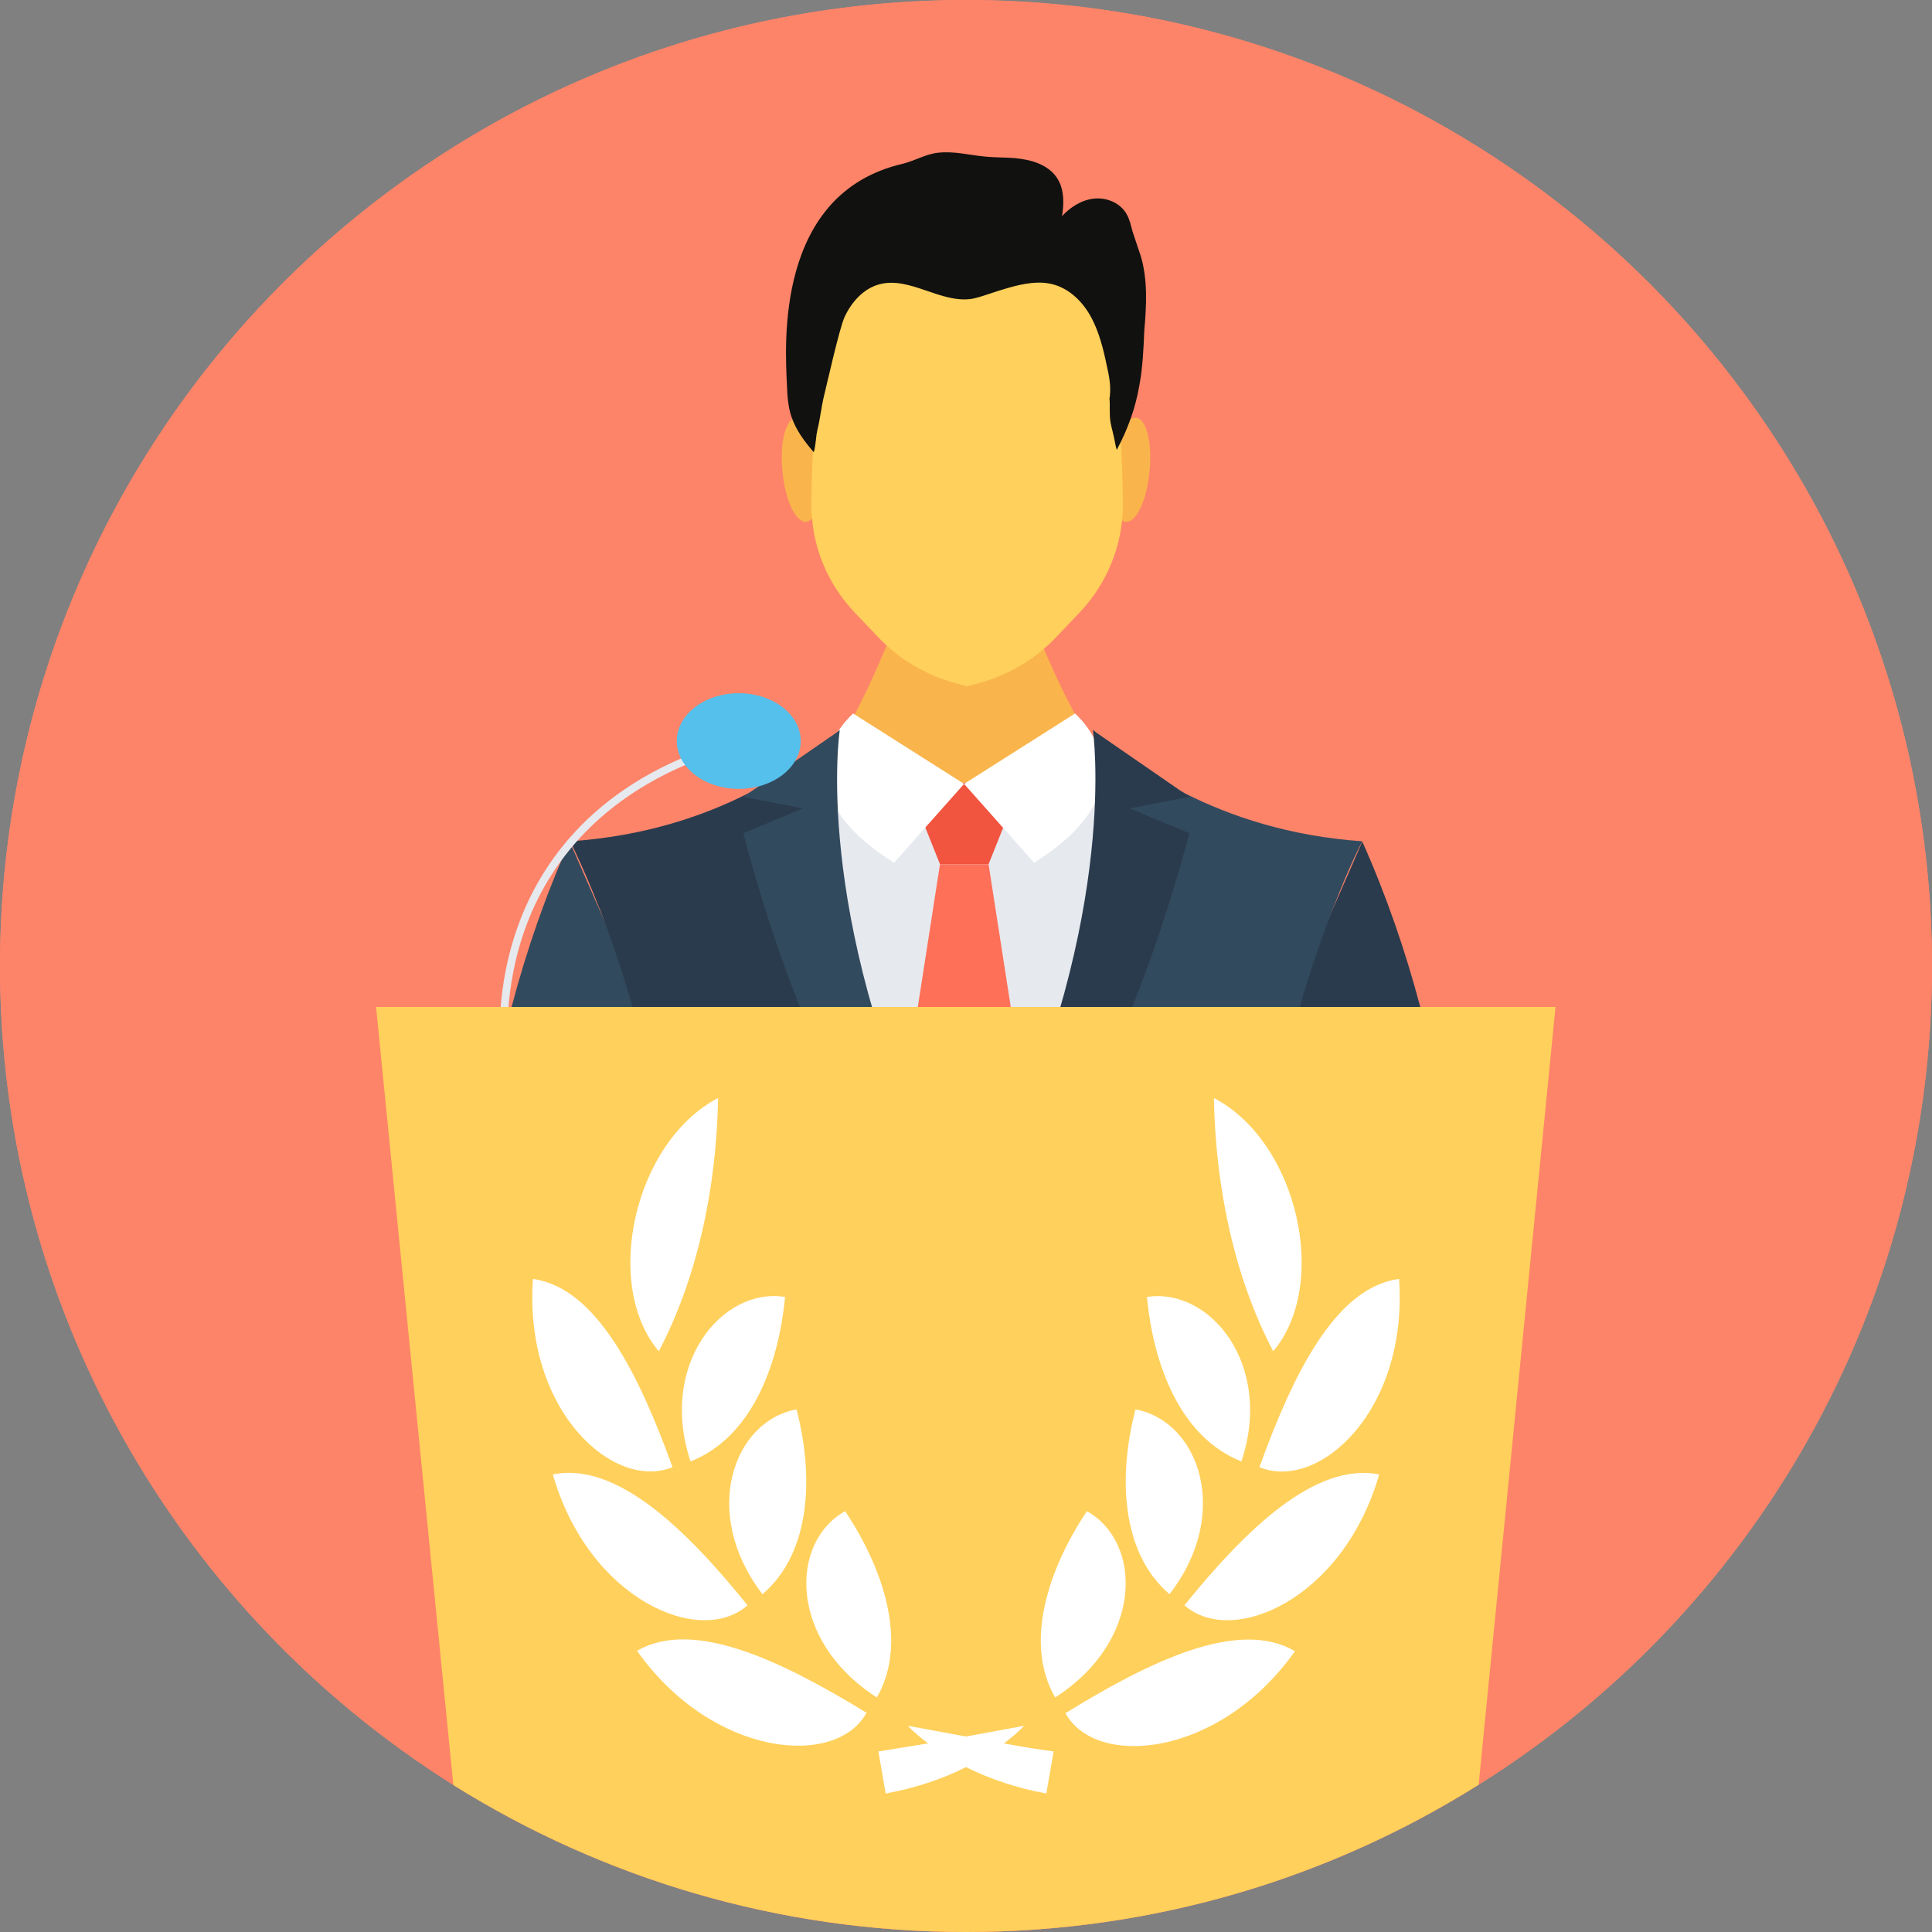 <svg xmlns="http://www.w3.org/2000/svg" viewBox="0 0 512 512" xmlns:v="https://vecta.io/nano"><rect x="0" y="0" width="512" height="512" fill="#808080" stroke="none"/><g fill="#fd8469"><circle cx="256" cy="256" r="256"/><path d="M512 256c0 91.45-47.956 171.748-120.143 216.966C352.52 497.705 305.882 512 256 512s-96.418-14.295-135.857-38.932C48.057 427.748 0 347.45 0 256 0 114.668 114.566 0 256 0c141.332 0 256 114.668 256 256z"/></g><path d="M284.388 209.768c0-.912.101-1.926 0-2.839-.203-4.258 1.825-7.807 4.968-10.037-9.834-15.208-18.047-38.425-18.047-38.425h-31.531s-12.369 35.992-24.84 47.449l39.946 12.673v.608l1.014-.304 1.014.304v-.608l27.476-8.821z" fill="#f9b54c"/><path d="M288.038 310.647l17.438-28.794-10.646-77.763-39.338 3.346-36.398-3.65-2.028.203-18.351 38.425c-1.217 3.042 10.848 55.458 12.977 68.131h76.344v.102z" fill="#e6e9ee"/><path d="M261.982 229.031h-12.876l-8.618-21.595H270.6z" fill="#f1543f"/><path d="M261.982 229.031h-12.876l-8.618 55.459 15.005 19.871L270.6 284.49z" fill="#ff7058"/><g fill="#fff"><path d="M284.895 189.085s22.204 18.858-10.848 39.541l-18.554-20.886 29.402-18.655z"/><path d="M226.091 189.085s-22.204 18.858 10.848 39.541l18.554-20.886-29.402-18.655z"/></g><path d="M177.223 310.647c.101-.203.101-.507.203-.811 2.535-10.341 4.36-16.526 4.36-16.526l-23.015-52.518c-.101-.101-.101-.304-.203-.406l-7.503-17.134c-.101-.101-.101-.203-.101-.203-12.775 28.388-20.074 58.398-23.927 87.598h50.186 0z" fill="#324a5e"/><path d="M158.669 240.285c0 .101.101.304.203.406 5.678 14.701 13.282 38.223 18.655 69.044 0 .203.101.507.101.811h63.062l-4.562-6.083L212.809 234l4.461-30.01 5.272-10.544-.101.101c-.811.912-9.328 9.328-24.637 16.931-11.659 5.88-27.273 11.152-46.638 12.471 0 0 0 .101.101.203.407 1.114 3.448 6.995 7.402 17.133z" fill="#2b3b4e"/><path d="M234.303 310.647h13.282c-32.342-69.348-25.042-117.101-25.042-117.101l-25.549 17.641 15.816 3.042-15.816 6.59c11.253 42.684 25.042 71.072 37.309 89.828z" fill="#324a5e"/><path d="M334.777 310.647h50.186c-3.853-29.199-11.254-59.209-23.927-87.598 0 0 0 .101-.101.203l-7.401 16.931c-.101.101-.101.101-.101.203l-23.217 52.924s1.825 6.286 4.36 16.627c-.002.203.1.406.201.71z" fill="#2b3b4e"/><path d="M275.973 304.463l-4.562 6.083h63.062c0-.203.101-.507.101-.71 5.373-31.227 13.079-54.85 18.858-69.551 0-.101 0-.101.101-.203 3.853-10.037 6.793-15.816 7.401-16.931.101-.101.101-.203.101-.203-19.365-1.318-35.08-6.691-46.739-12.572-15.309-7.604-23.724-16.019-24.535-16.931l-.101-.101 5.272 10.544 4.36 30.01-.203.608-23.116 69.957z" fill="#324a5e"/><path d="M264.516 310.647h13.282c12.166-18.655 25.955-47.145 37.411-89.828l-15.816-6.59 15.816-3.042-25.549-17.641c-.101-.101 7.199 47.753-25.144 117.101z" fill="#2b3b4e"/><path d="M304.665 124.502c-.608 7.604-3.346 13.789-6.185 13.789s-4.461-6.185-3.853-13.789 3.346-13.789 6.185-13.789c2.839-.101 4.563 6.084 3.853 13.789zm-97.33 0c.608 7.604 3.346 13.789 6.185 13.789 2.737 0 4.461-6.185 3.853-13.789s-3.346-13.789-6.185-13.789-4.563 6.084-3.853 13.789z" fill="#f9b54c"/><path d="M290.066 81.109c-2.535-5.576-8.314-9.125-14.701-9.125h-19.061-19.061c-6.387 0-12.166 3.549-14.701 9.125-6.185 13.484-7.401 36.905-7.503 52.721 0 10.544 4.055 20.683 11.457 28.49l5.982 6.286c5.475 5.88 12.572 10.139 20.48 12.369l3.346.912 3.346-.912c7.908-2.23 15.005-6.489 20.48-12.369l5.982-6.286c7.401-7.807 11.457-18.047 11.457-28.49-.102-15.817-1.319-39.237-7.503-52.721z" fill="#ffd05b"/><path d="M302.333 67.929l-2.231-6.691c-.406-1.521-.71-3.042-1.521-4.461-1.622-2.94-5.171-4.461-8.516-4.157s-6.387 2.23-8.618 4.664c.507-3.143.608-6.59-.912-9.429-1.724-3.244-5.373-4.968-8.922-5.576-3.549-.71-7.198-.406-10.848-.811-3.954-.406-7.908-1.419-11.964-1.014-3.346.304-6.286 2.129-9.53 2.94-33.863 7.807-31.227 47.956-30.72 58.703.101 2.839.304 5.779 1.217 8.415 1.217 3.549 3.447 6.489 5.88 9.328.608-1.926.507-4.055 1.014-6.083.71-2.94 1.014-5.982 1.724-8.922.71-2.839 4.055-17.743 5.373-20.683 1.825-4.055 5.069-7.705 9.328-8.821 8.111-2.129 16.222 5.171 24.535 3.853 1.521-.304 3.042-.811 4.562-1.318 1.724-.608 3.447-1.115 5.171-1.622 3.954-1.115 8.111-1.926 11.964-.811 4.258 1.217 7.705 4.664 9.834 8.618s3.244 8.415 4.157 12.876c.608 2.636 1.115 5.272.811 8.01 0 .203 0 .406-.101.608.203 2.129-.101 4.36.304 6.489.304 1.622.811 3.244 1.115 4.968.101.71.304 1.521.507 2.23 2.839-5.272 4.968-11.051 5.982-17.033.912-4.867 1.115-9.733 1.318-14.6.608-6.794.912-13.486-.913-19.67z" fill="#11110f"/><path d="M132.722 278.528c-.08-.657-1.877-16.325 5.065-34.523 6.411-16.804 21.823-38.859 58.85-48.499l.511 1.963c-36.147 9.412-51.185 30.851-57.435 47.179-6.791 17.741-4.996 33.482-4.978 33.638l-2.013.242z" fill="#e6e9ee"/><path d="M412.236 266.747l-20.379 206.219C352.52 497.705 305.882 512 256 512s-96.418-14.295-135.857-38.932l-20.48-206.219h312.573v-.102h0z" fill="#ffd05b"/><ellipse cx="195.777" cy="196.385" rx="16.425" ry="12.673" fill="#54c0eb"/><g fill="#fff"><path d="M321.698 290.978c.406 23.724 5.475 47.651 15.715 67.118 14.904-17.54 6.692-55.357-15.715-67.118zm12.065 97.838c15.613 6.489 39.439-14.802 37.006-49.882-17.033 2.23-28.287 25.752-37.006 49.882h0zm-19.871 36.6h0c12.572 11.152 42.075-1.521 51.606-34.674h0 0c-16.932-3.346-35.385 14.6-51.606 34.674zm-31.532 28.591h0c8.009 14.701 40.757 11.862 60.832-16.425h0 0c-14.904-8.719-38.121 2.434-60.832 16.425zm46.638-66.712c8.516-25.549-8.212-46.131-25.042-43.596 1.723 18.351 9.023 37.31 25.042 43.596zm-19.061 35.181c16.627-21.494 7.705-45.928-9.023-48.97h0c-4.562 17.439-3.954 37.919 9.023 48.97zm-21.899-22.001h0c-10.037 15.005-16.83 34.775-8.415 49.375h0c23.522-15.106 23.116-41.162 8.415-49.375zm-16.627 56.878h0 0z"/><path d="M271.411 457.353L256 460.192l-15.411-2.839c1.521 1.622 3.346 3.143 5.373 4.664l-13.18 2.129 1.926 11.152c7.807-1.419 15.107-3.853 21.291-6.996 6.286 3.143 13.484 5.576 21.291 6.996l1.926-11.152c-4.562-.608-8.922-1.318-13.18-2.129 2.029-1.521 3.854-3.042 5.375-4.664zm-81.109-166.375c-22.406 11.761-30.619 49.578-15.715 67.118 10.24-19.466 15.309-43.393 15.715-67.118zm-12.065 97.838h0c-8.719-24.029-19.973-47.55-37.006-49.882-2.433 35.079 21.494 56.269 37.006 49.882zm19.872 36.6h0c-16.222-20.074-34.674-38.121-51.606-34.674h0 0c9.53 33.153 39.034 45.827 51.606 34.674zm-29.301 12.065h0 0c20.074 28.287 52.822 31.126 60.832 16.425h0c-22.711-13.89-45.928-25.043-60.832-16.425zm14.194-50.186c16.019-6.286 23.319-25.245 25.042-43.596-16.83-2.636-33.558 18.047-25.042 43.596zm19.061 35.181c12.977-11.051 13.586-31.531 9.023-48.97h0c-16.729 3.042-25.549 27.476-9.023 48.97zm21.899-22.001h0c-14.701 8.212-15.107 34.269 8.415 49.375h0c8.415-14.599 1.622-34.37-8.415-49.375z"/><path d="M240.589 457.353h0 0z"/></g></svg>